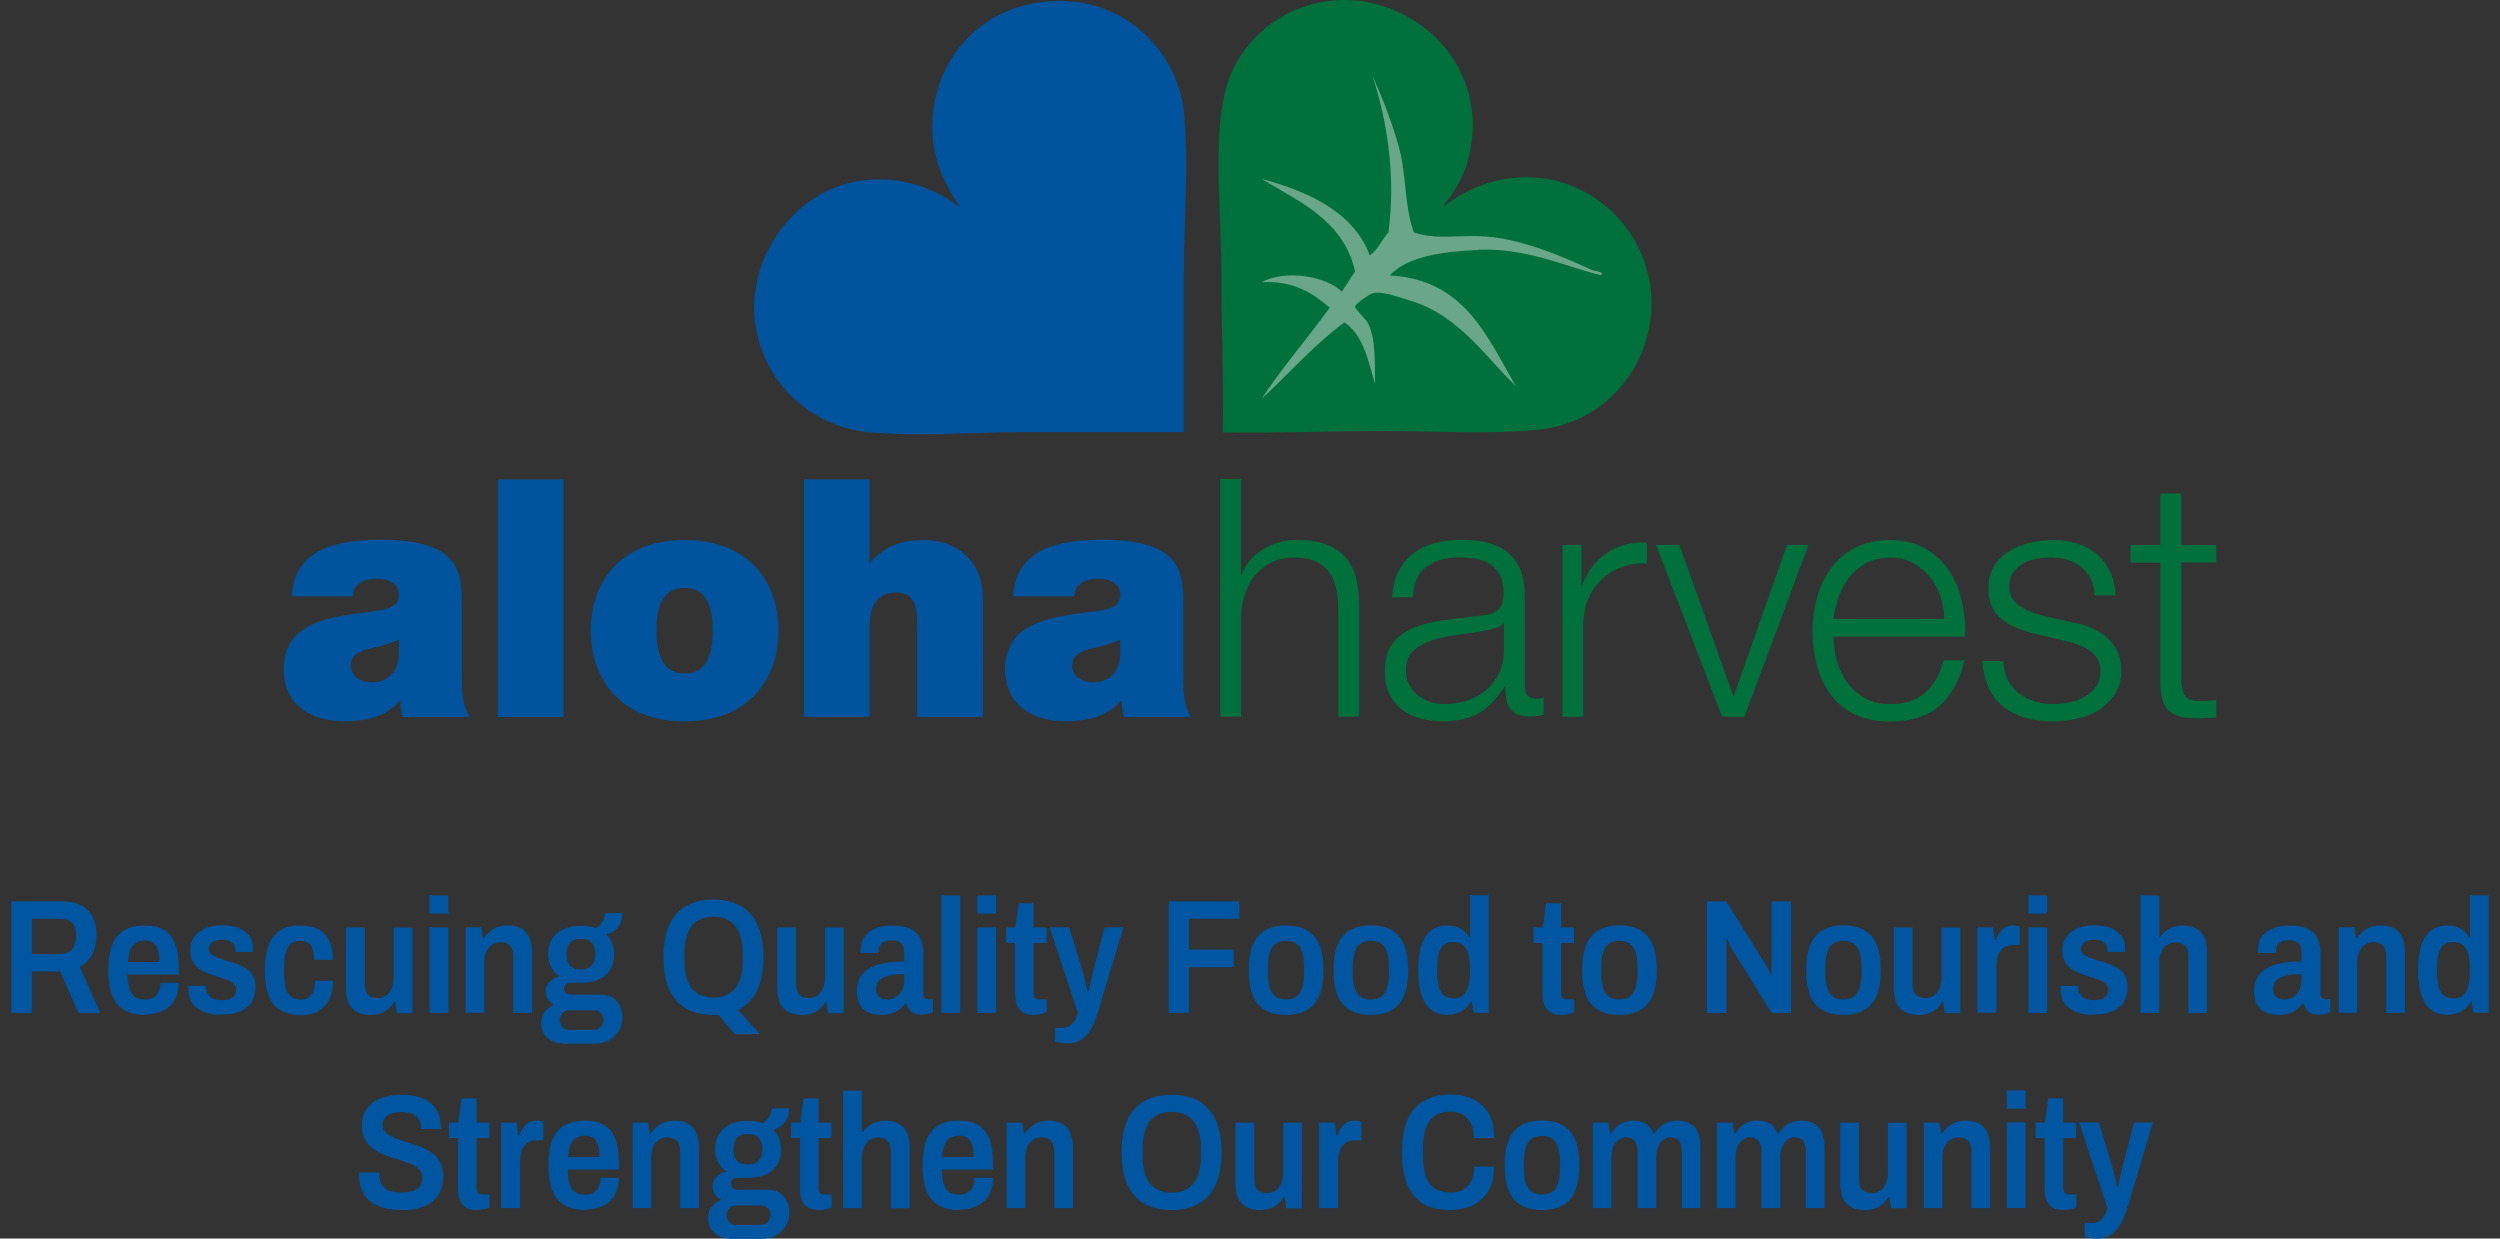 <svg width="109" height="54" viewBox="0 0 109 54" fill="none" xmlns="http://www.w3.org/2000/svg">
<rect x="0" y="0" width="109" height="54" fill="#333333" stroke="none"/>
<g id="Aloha-Harvest_Logo_2022_with-mission_200x100 1" clip-path="url(#clip0_2192_24363)">
<g id="Group">
<g id="Group_2">
<path id="Vector" d="M20.135 29.579C20.135 30.145 20.163 30.782 20.483 31.262H17.563C17.492 31.06 17.449 30.755 17.46 30.548H17.433C16.825 31.245 15.946 31.447 15.018 31.447C13.574 31.447 12.369 30.75 12.369 29.17C12.369 26.79 15.142 26.877 16.608 26.599C16.998 26.529 17.389 26.409 17.389 25.93C17.389 25.423 16.912 25.232 16.45 25.232C15.566 25.232 15.398 25.684 15.381 26H12.722C12.809 23.882 14.806 23.533 16.581 23.533C20.168 23.533 20.135 25.026 20.135 26.48V29.568V29.579ZM17.389 27.879C17.042 28.054 16.651 28.157 16.26 28.244C15.625 28.391 15.294 28.549 15.294 29.056C15.294 29.404 15.669 29.753 16.19 29.753C16.841 29.753 17.346 29.361 17.389 28.576V27.879Z" fill="#00549E"/>
<path id="Vector_2" d="M21.709 20.903H24.569V31.262H21.709V20.903Z" fill="#00549E"/>
<path id="Vector_3" d="M29.85 31.452C27.033 31.452 25.758 29.578 25.758 27.492C25.758 25.407 27.028 23.544 29.85 23.544C32.672 23.544 33.942 25.401 33.942 27.492C33.942 29.584 32.672 31.452 29.85 31.452ZM29.85 25.635C28.764 25.635 28.623 26.692 28.623 27.492C28.623 28.293 28.77 29.366 29.85 29.366C30.93 29.366 31.076 28.293 31.076 27.492C31.076 26.692 30.93 25.635 29.85 25.635Z" fill="#00549E"/>
<path id="Vector_4" d="M35.049 20.903H37.909V24.547H37.936C38.43 23.964 39.065 23.544 40.281 23.544C41.627 23.544 42.853 24.372 42.853 26.099V31.262H39.993V27.313C39.993 26.442 39.89 25.832 39.054 25.832C38.56 25.832 37.914 26.077 37.914 27.28V31.256H35.054V20.898L35.049 20.903Z" fill="#00549E"/>
<path id="Vector_5" d="M51.586 29.579C51.586 30.145 51.613 30.782 51.933 31.262H49.014C48.943 31.06 48.9 30.755 48.91 30.548H48.883C48.275 31.245 47.396 31.447 46.468 31.447C45.025 31.447 43.825 30.75 43.825 29.17C43.825 26.79 46.599 26.877 48.064 26.599C48.455 26.529 48.845 26.409 48.845 25.93C48.845 25.423 48.368 25.232 47.906 25.232C47.022 25.232 46.853 25.684 46.837 26H44.178C44.265 23.882 46.262 23.533 48.037 23.533C51.624 23.533 51.591 25.026 51.591 26.48V29.568L51.586 29.579ZM48.84 27.879C48.492 28.054 48.102 28.157 47.711 28.244C47.076 28.391 46.745 28.549 46.745 29.056C46.745 29.404 47.12 29.753 47.641 29.753C48.292 29.753 48.797 29.361 48.84 28.576V27.879Z" fill="#00549E"/>
</g>
<g id="Group_3">
<path id="Vector_6" d="M54.109 20.882V25.048H54.137C54.31 24.591 54.62 24.226 55.065 23.953C55.51 23.676 55.993 23.54 56.525 23.54C57.056 23.54 57.48 23.605 57.833 23.741C58.185 23.877 58.467 24.068 58.679 24.313C58.891 24.558 59.043 24.863 59.13 25.223C59.216 25.582 59.26 25.985 59.26 26.426V31.246H58.348V26.573C58.348 26.252 58.321 25.958 58.261 25.68C58.202 25.402 58.104 25.163 57.957 24.961C57.811 24.76 57.615 24.596 57.371 24.482C57.127 24.367 56.818 24.308 56.454 24.308C56.09 24.308 55.759 24.373 55.477 24.504C55.195 24.634 54.951 24.814 54.755 25.043C54.56 25.271 54.403 25.544 54.294 25.854C54.185 26.17 54.12 26.508 54.115 26.878V31.246H53.203V20.882H54.115H54.109Z" fill="#00703C"/>
<path id="Vector_7" d="M60.98 24.918C61.132 24.596 61.344 24.335 61.61 24.133C61.876 23.932 62.185 23.779 62.543 23.681C62.901 23.583 63.298 23.534 63.732 23.534C64.058 23.534 64.389 23.567 64.714 23.627C65.04 23.692 65.338 23.806 65.599 23.981C65.859 24.155 66.071 24.4 66.234 24.716C66.397 25.032 66.478 25.44 66.478 25.941V29.917C66.478 30.288 66.657 30.467 67.015 30.467C67.124 30.467 67.216 30.445 67.303 30.407V31.175C67.194 31.197 67.102 31.208 67.021 31.219C66.939 31.23 66.836 31.235 66.711 31.235C66.478 31.235 66.293 31.203 66.152 31.143C66.011 31.077 65.903 30.99 65.827 30.876C65.751 30.761 65.697 30.62 65.675 30.462C65.653 30.304 65.637 30.124 65.637 29.934H65.61C65.447 30.173 65.279 30.391 65.11 30.582C64.942 30.772 64.752 30.93 64.546 31.055C64.34 31.181 64.101 31.279 63.835 31.344C63.569 31.41 63.254 31.448 62.885 31.448C62.538 31.448 62.212 31.404 61.908 31.322C61.605 31.241 61.339 31.11 61.111 30.93C60.883 30.75 60.704 30.522 60.573 30.25C60.443 29.977 60.378 29.645 60.378 29.269C60.378 28.746 60.492 28.338 60.725 28.044C60.959 27.75 61.263 27.521 61.642 27.368C62.022 27.216 62.451 27.107 62.929 27.042C63.406 26.976 63.889 26.916 64.383 26.862C64.579 26.84 64.747 26.818 64.888 26.791C65.034 26.764 65.154 26.709 65.251 26.639C65.349 26.568 65.425 26.464 65.474 26.339C65.528 26.214 65.555 26.05 65.555 25.843C65.555 25.533 65.507 25.277 65.403 25.081C65.3 24.885 65.165 24.727 64.986 24.607C64.806 24.493 64.6 24.411 64.361 24.367C64.123 24.324 63.873 24.302 63.602 24.302C63.021 24.302 62.549 24.438 62.185 24.716C61.816 24.994 61.626 25.435 61.605 26.045H60.693C60.72 25.609 60.812 25.233 60.969 24.912L60.98 24.918ZM65.539 27.156C65.479 27.265 65.371 27.341 65.208 27.39C65.045 27.439 64.899 27.472 64.774 27.494C64.389 27.559 63.992 27.624 63.58 27.673C63.167 27.728 62.798 27.804 62.456 27.913C62.12 28.022 61.843 28.174 61.626 28.37C61.409 28.567 61.3 28.85 61.3 29.22C61.3 29.454 61.344 29.656 61.436 29.835C61.529 30.015 61.653 30.168 61.805 30.299C61.957 30.429 62.136 30.527 62.343 30.598C62.543 30.663 62.755 30.701 62.967 30.701C63.314 30.701 63.645 30.647 63.965 30.544C64.285 30.435 64.562 30.282 64.796 30.081C65.034 29.879 65.219 29.629 65.36 29.34C65.501 29.051 65.572 28.719 65.572 28.354V27.161H65.545L65.539 27.156Z" fill="#00703C"/>
<path id="Vector_8" d="M68.953 23.758V25.517H68.98C69.213 24.907 69.572 24.439 70.06 24.107C70.549 23.78 71.129 23.627 71.802 23.654V24.569C71.39 24.548 71.01 24.608 70.673 24.738C70.337 24.869 70.044 25.054 69.8 25.299C69.555 25.539 69.365 25.828 69.23 26.165C69.094 26.497 69.029 26.862 69.029 27.26V31.252H68.117V23.758H68.958H68.953Z" fill="#00703C"/>
<path id="Vector_9" d="M73.223 23.758L75.568 30.337H75.595L77.912 23.758H78.851L76.056 31.252H75.085L72.203 23.758H73.218H73.223Z" fill="#00703C"/>
<path id="Vector_10" d="M80.078 28.773C80.171 29.127 80.317 29.443 80.518 29.727C80.719 30.01 80.974 30.238 81.283 30.424C81.592 30.609 81.962 30.701 82.396 30.701C83.063 30.701 83.584 30.527 83.959 30.178C84.333 29.83 84.594 29.367 84.74 28.784H85.652C85.457 29.634 85.104 30.293 84.588 30.761C84.073 31.224 83.34 31.458 82.396 31.458C81.809 31.458 81.299 31.355 80.871 31.148C80.442 30.941 80.089 30.652 79.823 30.293C79.552 29.928 79.351 29.509 79.221 29.029C79.091 28.55 79.025 28.044 79.025 27.51C79.025 27.014 79.091 26.535 79.221 26.056C79.351 25.582 79.552 25.157 79.823 24.787C80.094 24.416 80.442 24.111 80.871 23.888C81.299 23.659 81.809 23.545 82.396 23.545C82.982 23.545 83.503 23.665 83.931 23.91C84.355 24.149 84.702 24.471 84.968 24.863C85.234 25.255 85.424 25.707 85.538 26.214C85.652 26.72 85.701 27.238 85.684 27.76H79.943C79.943 28.087 79.986 28.43 80.078 28.784V28.773ZM84.594 25.979C84.485 25.658 84.328 25.375 84.121 25.13C83.921 24.885 83.671 24.683 83.383 24.536C83.096 24.384 82.765 24.313 82.401 24.313C82.037 24.313 81.69 24.389 81.403 24.536C81.115 24.689 80.865 24.885 80.664 25.13C80.464 25.375 80.301 25.663 80.181 25.985C80.062 26.312 79.981 26.638 79.943 26.982H84.773C84.762 26.633 84.702 26.301 84.594 25.979Z" fill="#00703C"/>
<path id="Vector_11" d="M91.138 25.217C91.03 25.01 90.889 24.836 90.71 24.7C90.531 24.563 90.324 24.465 90.097 24.4C89.863 24.335 89.619 24.307 89.358 24.307C89.158 24.307 88.951 24.329 88.745 24.373C88.539 24.416 88.349 24.487 88.175 24.591C88.002 24.694 87.861 24.825 87.757 24.988C87.649 25.152 87.6 25.358 87.6 25.598C87.6 25.8 87.649 25.974 87.752 26.116C87.855 26.257 87.98 26.377 88.137 26.47C88.289 26.568 88.463 26.644 88.642 26.709C88.826 26.775 88.995 26.824 89.147 26.862L90.362 27.14C90.623 27.178 90.883 27.248 91.138 27.352C91.394 27.455 91.621 27.586 91.817 27.75C92.012 27.913 92.175 28.12 92.3 28.359C92.425 28.599 92.49 28.888 92.49 29.215C92.49 29.623 92.398 29.966 92.213 30.255C92.028 30.538 91.795 30.772 91.513 30.952C91.231 31.132 90.905 31.257 90.552 31.339C90.194 31.415 89.841 31.453 89.494 31.453C88.615 31.453 87.904 31.246 87.361 30.827C86.819 30.413 86.504 29.743 86.428 28.822H87.34C87.377 29.443 87.6 29.912 88.013 30.222C88.425 30.538 88.93 30.696 89.537 30.696C89.76 30.696 89.988 30.674 90.227 30.625C90.466 30.576 90.683 30.494 90.883 30.38C91.084 30.266 91.252 30.119 91.383 29.939C91.513 29.759 91.578 29.541 91.578 29.28C91.578 29.057 91.535 28.871 91.442 28.719C91.35 28.566 91.225 28.441 91.073 28.343C90.921 28.24 90.742 28.158 90.547 28.087C90.352 28.022 90.151 27.962 89.945 27.913L88.772 27.651C88.474 27.575 88.197 27.483 87.947 27.385C87.698 27.281 87.475 27.156 87.291 27.009C87.101 26.856 86.954 26.677 86.851 26.459C86.743 26.241 86.694 25.974 86.694 25.653C86.694 25.277 86.781 24.95 86.949 24.678C87.117 24.405 87.34 24.188 87.605 24.024C87.877 23.861 88.175 23.741 88.512 23.659C88.843 23.583 89.174 23.545 89.505 23.545C89.879 23.545 90.232 23.594 90.552 23.692C90.878 23.79 91.16 23.937 91.404 24.144C91.649 24.346 91.844 24.602 91.99 24.901C92.137 25.201 92.219 25.555 92.235 25.963H91.323C91.312 25.68 91.258 25.44 91.149 25.228L91.138 25.217Z" fill="#00703C"/>
<path id="Vector_12" d="M96.626 23.758V24.526H95.106V29.58C95.106 29.879 95.15 30.113 95.231 30.282C95.313 30.451 95.519 30.544 95.844 30.565C96.105 30.565 96.365 30.549 96.626 30.522V31.29C96.49 31.29 96.355 31.29 96.219 31.306C96.083 31.317 95.948 31.322 95.812 31.322C95.204 31.322 94.781 31.203 94.537 30.968C94.298 30.729 94.178 30.293 94.189 29.656V24.531H92.887V23.763H94.189V21.514H95.101V23.763H96.621L96.626 23.758Z" fill="#00703C"/>
</g>
<g id="Group_4">
<path id="Vector_13" d="M51.618 18.839H44.688C42.327 18.839 39.933 19.046 37.811 18.839C36.026 18.665 34.506 17.554 33.736 16.323C31.467 12.718 34.045 8.208 37.757 7.849C39.353 7.691 40.818 8.214 41.893 9.074C41.35 8.295 40.525 6.983 40.666 5.098C40.889 2.13 43.315 -0.234 46.782 0.071C49.284 0.289 51.368 2.353 51.618 4.924C51.835 7.152 51.618 9.548 51.618 11.879V18.834V18.839Z" fill="#00549E"/>
<path id="Vector_14" d="M60.589 11.999C63.834 12.173 64.806 14.629 66.065 16.791C64.98 15.827 63.682 13.758 61.522 13.11C61.034 12.963 60.334 12.69 59.889 12.761C59.704 12.788 59.08 13.257 59.075 13.344C59.064 13.469 59.563 13.905 59.656 14.106C59.976 14.787 59.927 15.762 59.949 16.737C59.645 15.697 59.428 14.575 58.608 14.046C57.273 15.027 56.198 16.269 54.999 17.38C55.819 16.122 57.013 14.727 57.968 13.404C57.235 12.777 56.426 12.227 54.999 12.293C56.041 11.726 57.827 12.031 58.494 12.701C58.695 12.413 58.879 12.113 59.075 11.824C58.581 9.613 56.681 8.807 54.999 7.789C56.931 8.306 59.004 9.188 59.715 11.122C60.084 10.888 60.236 10.436 60.529 10.131C60.866 7.625 60.453 5.18 59.829 3.29C60.258 4.238 60.676 5.289 60.996 6.449C61.316 7.609 61.218 8.965 61.636 10.131C62.581 10.468 63.71 10.234 64.725 10.305C66.347 10.419 68.116 11.176 69.386 11.764C69.5 11.819 70.01 11.857 69.793 11.999C68.35 11.661 66.575 10.795 64.431 10.888C62.852 10.958 61.338 11.171 60.589 11.999Z" fill="white"/>
<path id="Vector_15" d="M53.311 18.839C53.355 16.573 53.252 14.237 53.252 11.939C53.252 8.627 52.687 4.755 53.952 2.647C54.825 1.182 56.345 0.158 58.206 0.017C61.647 -0.25 65.169 2.892 63.976 7.092C63.802 7.691 63.427 8.366 62.982 8.905C62.971 8.954 62.923 8.965 62.923 9.025C63.829 8.279 65.3 7.62 66.939 7.74C69.761 7.941 71.975 10.327 72.008 13.175C72.035 15.963 69.972 18.447 67.112 18.73C64.871 18.954 62.537 18.79 60.182 18.79C57.968 18.79 55.748 18.894 53.306 18.85" fill="#00703C"/>
<path id="Vector_16" d="M64.437 10.888C66.576 10.795 68.356 11.661 69.799 11.999C70.016 11.857 69.506 11.819 69.392 11.765C68.122 11.177 66.353 10.42 64.73 10.305C63.715 10.235 62.587 10.469 61.642 10.131C61.224 8.965 61.322 7.609 61.002 6.449C60.682 5.295 60.264 4.244 59.835 3.296C60.459 5.186 60.872 7.631 60.535 10.136C60.242 10.447 60.085 10.893 59.721 11.133C59.005 9.2 56.937 8.317 55.005 7.8C56.687 8.818 58.587 9.624 59.081 11.836C58.88 12.124 58.701 12.429 58.5 12.713C57.832 12.043 56.047 11.738 55.005 12.304C56.432 12.233 57.241 12.789 57.974 13.415C57.018 14.739 55.824 16.127 55.005 17.391C56.21 16.28 57.284 15.038 58.614 14.058C59.428 14.586 59.651 15.708 59.954 16.748C59.938 15.773 59.982 14.799 59.661 14.118C59.569 13.916 59.064 13.48 59.081 13.355C59.092 13.268 59.71 12.8 59.895 12.772C60.334 12.702 61.034 12.974 61.528 13.121C63.688 13.775 64.985 15.839 66.071 16.803C64.812 14.635 63.84 12.184 60.595 12.01C61.344 11.188 62.858 10.97 64.437 10.899" fill="#69A788"/>
</g>
</g>
<g id="Group_5">
<path id="Vector_17" d="M0.5 44.163V39.3H2.698C3.051 39.3 3.338 39.36 3.561 39.485C3.783 39.61 3.946 39.779 4.049 40.002C4.152 40.226 4.207 40.482 4.207 40.77C4.207 41.086 4.147 41.369 4.022 41.609C3.897 41.854 3.718 42.034 3.469 42.154L4.38 44.169H3.425L2.622 42.355H1.39V44.169H0.5V44.163ZM1.39 41.598H2.606C2.839 41.598 3.018 41.527 3.138 41.386C3.257 41.244 3.317 41.048 3.317 40.797C3.317 40.634 3.29 40.492 3.241 40.384C3.192 40.275 3.11 40.193 3.007 40.139C2.904 40.084 2.769 40.057 2.606 40.057H1.39V41.598Z" fill="#0056A0"/>
<path id="Vector_18" d="M6.313 44.251C5.955 44.251 5.656 44.18 5.423 44.044C5.189 43.908 5.01 43.696 4.896 43.407C4.782 43.118 4.723 42.748 4.723 42.301C4.723 41.855 4.782 41.468 4.896 41.185C5.01 40.902 5.189 40.689 5.428 40.553C5.667 40.417 5.965 40.352 6.329 40.352C6.655 40.352 6.926 40.411 7.143 40.537C7.36 40.662 7.528 40.864 7.632 41.136C7.74 41.408 7.794 41.773 7.794 42.22V42.486H5.564C5.564 42.732 5.596 42.939 5.645 43.102C5.694 43.265 5.776 43.391 5.884 43.467C5.993 43.543 6.139 43.581 6.324 43.581C6.416 43.581 6.508 43.565 6.59 43.538C6.671 43.51 6.742 43.467 6.801 43.407C6.861 43.347 6.904 43.271 6.937 43.178C6.969 43.086 6.991 42.977 6.991 42.846H7.794C7.794 43.08 7.751 43.287 7.68 43.461C7.61 43.636 7.507 43.783 7.377 43.892C7.246 44.006 7.089 44.088 6.904 44.148C6.72 44.208 6.524 44.235 6.307 44.235L6.313 44.251ZM5.569 41.942H6.948C6.948 41.773 6.937 41.631 6.91 41.512C6.883 41.392 6.845 41.299 6.79 41.223C6.736 41.147 6.671 41.092 6.595 41.06C6.519 41.027 6.427 41.011 6.324 41.011C6.161 41.011 6.025 41.043 5.917 41.114C5.808 41.185 5.732 41.283 5.678 41.425C5.624 41.561 5.591 41.735 5.575 41.942H5.569Z" fill="#0056A0"/>
<path id="Vector_19" d="M9.656 44.25C9.406 44.25 9.189 44.223 9.01 44.163C8.831 44.109 8.679 44.027 8.559 43.923C8.44 43.82 8.353 43.7 8.299 43.564C8.244 43.428 8.212 43.275 8.212 43.117C8.212 43.096 8.212 43.068 8.212 43.047C8.212 43.025 8.212 43.003 8.212 42.981H8.993V43.074C8.993 43.194 9.031 43.292 9.091 43.373C9.151 43.455 9.232 43.515 9.33 43.553C9.433 43.591 9.542 43.608 9.661 43.608C9.78 43.608 9.883 43.591 9.981 43.564C10.073 43.531 10.149 43.482 10.209 43.417C10.263 43.352 10.296 43.27 10.296 43.166C10.296 43.041 10.258 42.949 10.177 42.878C10.095 42.807 9.992 42.753 9.856 42.709C9.726 42.665 9.585 42.616 9.433 42.573C9.303 42.529 9.167 42.48 9.031 42.426C8.896 42.371 8.771 42.306 8.662 42.224C8.554 42.143 8.462 42.039 8.396 41.914C8.326 41.789 8.293 41.625 8.293 41.429C8.293 41.249 8.331 41.091 8.402 40.955C8.472 40.819 8.57 40.71 8.7 40.618C8.825 40.525 8.977 40.46 9.145 40.411C9.314 40.362 9.504 40.34 9.704 40.34C9.905 40.34 10.084 40.362 10.247 40.405C10.41 40.449 10.551 40.514 10.665 40.601C10.784 40.688 10.871 40.792 10.936 40.912C11.002 41.032 11.034 41.168 11.034 41.315C11.034 41.353 11.034 41.391 11.034 41.424C11.034 41.456 11.034 41.489 11.034 41.505H10.258V41.413C10.258 41.32 10.236 41.239 10.187 41.173C10.139 41.108 10.073 41.059 9.992 41.026C9.905 40.993 9.802 40.972 9.683 40.972C9.59 40.972 9.504 40.983 9.433 40.999C9.362 41.015 9.303 41.042 9.254 41.081C9.205 41.119 9.173 41.157 9.145 41.206C9.124 41.255 9.107 41.304 9.107 41.364C9.107 41.456 9.14 41.533 9.205 41.593C9.27 41.652 9.357 41.701 9.466 41.739C9.574 41.778 9.694 41.821 9.818 41.865C9.965 41.908 10.111 41.957 10.269 42.006C10.421 42.061 10.567 42.126 10.697 42.203C10.828 42.279 10.936 42.388 11.018 42.518C11.099 42.649 11.137 42.823 11.137 43.041C11.137 43.259 11.099 43.439 11.029 43.591C10.958 43.744 10.855 43.869 10.719 43.962C10.589 44.054 10.432 44.125 10.252 44.169C10.073 44.212 9.878 44.234 9.666 44.234L9.656 44.25Z" fill="#0056A0"/>
<path id="Vector_20" d="M13.085 44.251C12.738 44.251 12.45 44.18 12.222 44.044C11.994 43.903 11.826 43.69 11.712 43.401C11.604 43.113 11.544 42.748 11.544 42.301C11.544 41.855 11.604 41.479 11.718 41.19C11.832 40.902 12.005 40.689 12.233 40.553C12.461 40.417 12.749 40.352 13.091 40.352C13.324 40.352 13.53 40.379 13.709 40.439C13.889 40.499 14.035 40.591 14.154 40.717C14.274 40.842 14.366 41 14.426 41.185C14.486 41.37 14.518 41.593 14.518 41.849H13.693C13.693 41.653 13.671 41.501 13.633 41.376C13.595 41.256 13.53 41.163 13.438 41.109C13.346 41.049 13.232 41.022 13.085 41.022C12.922 41.022 12.792 41.065 12.689 41.147C12.586 41.228 12.51 41.354 12.461 41.528C12.412 41.702 12.385 41.92 12.385 42.203V42.421C12.385 42.655 12.407 42.862 12.45 43.042C12.494 43.222 12.57 43.352 12.678 43.445C12.787 43.538 12.928 43.581 13.107 43.581C13.248 43.581 13.362 43.554 13.454 43.494C13.541 43.44 13.612 43.347 13.661 43.227C13.709 43.102 13.731 42.949 13.731 42.759H14.523C14.523 42.993 14.491 43.2 14.431 43.385C14.371 43.57 14.279 43.728 14.165 43.859C14.046 43.99 13.899 44.088 13.72 44.158C13.541 44.229 13.329 44.262 13.091 44.262L13.085 44.251Z" fill="#0056A0"/>
<path id="Vector_21" d="M16.136 44.251C15.816 44.251 15.561 44.158 15.371 43.979C15.181 43.799 15.083 43.494 15.083 43.069V40.438H15.902V42.9C15.902 43.009 15.913 43.102 15.941 43.178C15.962 43.254 16 43.32 16.049 43.369C16.098 43.418 16.152 43.456 16.223 43.477C16.293 43.499 16.369 43.516 16.462 43.516C16.597 43.516 16.717 43.477 16.825 43.407C16.934 43.336 17.015 43.227 17.075 43.091C17.134 42.955 17.167 42.791 17.167 42.611V40.444H17.981V44.175H17.303L17.238 43.684H17.194C17.118 43.804 17.031 43.908 16.928 43.995C16.825 44.082 16.711 44.147 16.581 44.191C16.451 44.234 16.304 44.256 16.141 44.256L16.136 44.251Z" fill="#0056A0"/>
<path id="Vector_22" d="M18.73 39.834V39.039H19.549V39.834H18.73ZM18.73 44.164V40.433H19.549V44.164H18.73Z" fill="#0056A0"/>
<path id="Vector_23" d="M20.304 44.164V40.433H20.988L21.058 40.912H21.102C21.178 40.792 21.264 40.694 21.367 40.607C21.471 40.52 21.585 40.455 21.715 40.411C21.845 40.367 21.992 40.346 22.144 40.346C22.361 40.346 22.545 40.384 22.703 40.465C22.86 40.542 22.979 40.667 23.066 40.841C23.153 41.016 23.197 41.244 23.197 41.533V44.164H22.377V41.702C22.377 41.587 22.366 41.495 22.339 41.419C22.317 41.342 22.279 41.277 22.23 41.228C22.182 41.173 22.122 41.141 22.051 41.114C21.981 41.092 21.899 41.075 21.813 41.075C21.682 41.075 21.563 41.114 21.454 41.184C21.346 41.255 21.264 41.364 21.205 41.495C21.145 41.631 21.113 41.794 21.113 41.98V44.158H20.293L20.304 44.164Z" fill="#0056A0"/>
<path id="Vector_24" d="M24.537 45.493C24.368 45.493 24.211 45.455 24.064 45.384C23.918 45.313 23.804 45.204 23.723 45.074C23.636 44.938 23.598 44.779 23.598 44.594C23.598 44.393 23.652 44.224 23.766 44.093C23.874 43.963 24.005 43.864 24.151 43.799C24.043 43.739 23.956 43.658 23.891 43.56C23.826 43.462 23.793 43.347 23.793 43.216C23.793 43.048 23.853 42.906 23.967 42.797C24.081 42.688 24.222 42.612 24.395 42.574C24.233 42.465 24.113 42.329 24.026 42.16C23.94 41.991 23.896 41.806 23.896 41.599C23.896 41.348 23.95 41.13 24.064 40.945C24.178 40.76 24.341 40.613 24.553 40.515C24.77 40.412 25.025 40.363 25.329 40.363C25.454 40.363 25.568 40.373 25.682 40.39C25.796 40.406 25.893 40.433 25.986 40.466C26.121 40.379 26.219 40.281 26.279 40.156C26.338 40.036 26.371 39.921 26.382 39.812H27.131C27.131 39.981 27.104 40.134 27.044 40.259C26.984 40.384 26.903 40.488 26.8 40.569C26.697 40.646 26.577 40.706 26.442 40.744C26.55 40.853 26.631 40.978 26.691 41.125C26.745 41.267 26.778 41.425 26.778 41.599C26.778 41.849 26.724 42.067 26.621 42.252C26.517 42.438 26.36 42.585 26.154 42.688C25.948 42.792 25.698 42.846 25.394 42.846H24.911C24.813 42.846 24.732 42.868 24.678 42.911C24.623 42.955 24.591 43.02 24.591 43.108C24.591 43.184 24.618 43.244 24.678 43.293C24.737 43.342 24.808 43.364 24.906 43.364H26.208C26.49 43.364 26.718 43.456 26.887 43.647C27.055 43.837 27.142 44.072 27.142 44.355C27.142 44.567 27.093 44.758 26.99 44.932C26.887 45.106 26.745 45.242 26.566 45.346C26.387 45.449 26.165 45.504 25.915 45.504H24.558L24.537 45.493ZM24.819 44.899H25.85C25.937 44.899 26.018 44.883 26.089 44.845C26.159 44.807 26.213 44.758 26.252 44.692C26.29 44.627 26.311 44.551 26.311 44.474C26.311 44.338 26.273 44.235 26.197 44.159C26.121 44.088 26.024 44.05 25.899 44.05H24.819C24.699 44.05 24.602 44.088 24.526 44.169C24.45 44.251 24.406 44.349 24.406 44.474C24.406 44.6 24.444 44.703 24.52 44.785C24.596 44.867 24.694 44.905 24.819 44.905V44.899ZM25.329 42.263C25.541 42.263 25.698 42.203 25.801 42.089C25.904 41.975 25.959 41.811 25.959 41.599C25.959 41.386 25.904 41.218 25.801 41.103C25.698 40.989 25.541 40.934 25.329 40.934C25.117 40.934 24.96 40.989 24.857 41.103C24.754 41.218 24.699 41.381 24.699 41.599C24.699 41.74 24.721 41.86 24.765 41.958C24.808 42.056 24.878 42.133 24.971 42.187C25.063 42.242 25.182 42.263 25.323 42.263H25.329Z" fill="#0056A0"/>
<path id="Vector_25" d="M32.038 45.089L31.316 44.245C31.283 44.245 31.25 44.251 31.213 44.251H31.109C30.654 44.251 30.263 44.163 29.932 43.984C29.606 43.804 29.357 43.526 29.183 43.156C29.009 42.78 28.928 42.312 28.928 41.74C28.928 41.168 29.015 40.689 29.183 40.318C29.357 39.948 29.606 39.67 29.932 39.49C30.257 39.311 30.654 39.224 31.109 39.224C31.565 39.224 31.956 39.311 32.282 39.49C32.607 39.67 32.857 39.948 33.025 40.318C33.199 40.689 33.286 41.163 33.286 41.74C33.286 42.317 33.194 42.829 33.004 43.205C32.814 43.581 32.542 43.858 32.184 44.033L33.139 45.089H32.038ZM31.109 43.493C31.316 43.493 31.5 43.461 31.658 43.39C31.815 43.319 31.951 43.221 32.059 43.085C32.168 42.949 32.249 42.785 32.303 42.584C32.358 42.383 32.385 42.148 32.385 41.887V41.587C32.385 41.321 32.358 41.086 32.303 40.885C32.249 40.683 32.168 40.514 32.059 40.378C31.951 40.242 31.82 40.144 31.658 40.073C31.495 40.002 31.316 39.97 31.109 39.97C30.903 39.97 30.713 40.002 30.556 40.073C30.398 40.144 30.268 40.242 30.16 40.378C30.051 40.514 29.975 40.683 29.921 40.885C29.867 41.086 29.84 41.321 29.84 41.587V41.887C29.84 42.154 29.867 42.383 29.921 42.584C29.975 42.785 30.057 42.954 30.16 43.085C30.268 43.221 30.398 43.319 30.556 43.39C30.713 43.461 30.898 43.493 31.109 43.493Z" fill="#0056A0"/>
<path id="Vector_26" d="M34.941 44.251C34.62 44.251 34.365 44.158 34.175 43.979C33.985 43.799 33.888 43.494 33.888 43.069V40.438H34.707V42.9C34.707 43.009 34.718 43.102 34.745 43.178C34.767 43.254 34.805 43.32 34.854 43.369C34.903 43.418 34.957 43.456 35.027 43.477C35.098 43.499 35.174 43.516 35.266 43.516C35.402 43.516 35.521 43.477 35.63 43.407C35.738 43.336 35.82 43.227 35.88 43.091C35.939 42.955 35.972 42.791 35.972 42.611V40.444H36.786V44.175H36.107L36.042 43.684H35.999C35.923 43.804 35.836 43.908 35.733 43.995C35.63 44.082 35.516 44.147 35.386 44.191C35.255 44.234 35.109 44.256 34.946 44.256L34.941 44.251Z" fill="#0056A0"/>
<path id="Vector_27" d="M38.414 44.251C38.3 44.251 38.18 44.235 38.056 44.208C37.931 44.175 37.817 44.126 37.708 44.05C37.6 43.973 37.513 43.87 37.453 43.728C37.394 43.587 37.355 43.423 37.355 43.216C37.355 42.982 37.399 42.786 37.491 42.623C37.583 42.459 37.719 42.329 37.898 42.22C38.077 42.111 38.294 42.04 38.549 41.991C38.804 41.942 39.098 41.92 39.423 41.92V41.544C39.423 41.441 39.407 41.348 39.38 41.267C39.353 41.185 39.293 41.12 39.217 41.071C39.141 41.022 39.027 41 38.886 41C38.728 41 38.609 41.022 38.528 41.071C38.441 41.12 38.387 41.174 38.354 41.245C38.322 41.316 38.311 41.386 38.311 41.463V41.55H37.529C37.529 41.55 37.524 41.512 37.524 41.484V41.408C37.524 41.174 37.583 40.983 37.703 40.825C37.822 40.667 37.985 40.548 38.191 40.471C38.398 40.395 38.636 40.352 38.908 40.352C39.206 40.352 39.45 40.395 39.651 40.477C39.852 40.564 40.004 40.689 40.102 40.864C40.205 41.038 40.254 41.261 40.254 41.533V43.325C40.254 43.412 40.275 43.472 40.319 43.51C40.362 43.548 40.416 43.565 40.476 43.565H40.682V44.131C40.628 44.153 40.557 44.18 40.471 44.202C40.384 44.224 40.275 44.24 40.161 44.24C40.047 44.24 39.939 44.218 39.852 44.18C39.76 44.142 39.689 44.082 39.635 44.006C39.581 43.93 39.543 43.843 39.521 43.745H39.477C39.407 43.837 39.325 43.924 39.228 44.006C39.13 44.082 39.016 44.142 38.886 44.186C38.756 44.229 38.598 44.251 38.425 44.251H38.414ZM38.674 43.576C38.794 43.576 38.897 43.554 38.989 43.51C39.081 43.467 39.157 43.412 39.222 43.336C39.288 43.265 39.336 43.173 39.369 43.069C39.401 42.96 39.423 42.846 39.423 42.721V42.47C39.174 42.47 38.956 42.492 38.772 42.535C38.587 42.579 38.441 42.65 38.343 42.742C38.245 42.835 38.191 42.96 38.191 43.113C38.191 43.205 38.208 43.287 38.245 43.358C38.283 43.429 38.332 43.478 38.408 43.516C38.479 43.554 38.571 43.57 38.68 43.57L38.674 43.576Z" fill="#0056A0"/>
<path id="Vector_28" d="M41.041 44.164V39.039H41.861V44.164H41.041Z" fill="#0056A0"/>
<path id="Vector_29" d="M42.609 39.834V39.039H43.429V39.834H42.609ZM42.609 44.164V40.433H43.429V44.164H42.609Z" fill="#0056A0"/>
<path id="Vector_30" d="M45.068 44.251C44.861 44.251 44.699 44.207 44.579 44.126C44.46 44.038 44.378 43.929 44.33 43.793C44.281 43.657 44.259 43.51 44.259 43.352V41.114H43.868V40.438H44.27L44.416 39.382H45.068V40.438H45.632V41.114H45.068V43.27C45.068 43.368 45.089 43.445 45.133 43.499C45.176 43.554 45.241 43.575 45.339 43.575H45.637V44.142C45.583 44.158 45.529 44.18 45.458 44.196C45.388 44.213 45.323 44.229 45.258 44.24C45.187 44.251 45.122 44.256 45.062 44.256L45.068 44.251Z" fill="#0056A0"/>
<path id="Vector_31" d="M46.571 45.492C46.425 45.492 46.3 45.481 46.197 45.454C46.094 45.432 46.029 45.416 46.002 45.405V44.811H46.333C46.436 44.811 46.533 44.784 46.62 44.735C46.707 44.686 46.783 44.61 46.848 44.512C46.913 44.414 46.962 44.294 46.995 44.163L45.763 40.433H46.62L47.19 42.306C47.212 42.382 47.239 42.475 47.266 42.584C47.293 42.693 47.32 42.802 47.347 42.916C47.375 43.031 47.402 43.134 47.418 43.227H47.461C47.478 43.156 47.494 43.074 47.51 42.987C47.526 42.9 47.548 42.807 47.57 42.72C47.592 42.627 47.613 42.54 47.635 42.453C47.657 42.366 47.678 42.29 47.689 42.224L48.161 40.433H48.981L47.901 44.033C47.841 44.234 47.771 44.425 47.695 44.605C47.619 44.784 47.526 44.937 47.429 45.067C47.326 45.198 47.206 45.302 47.071 45.378C46.929 45.454 46.767 45.492 46.571 45.492Z" fill="#0056A0"/>
<path id="Vector_32" d="M50.95 44.163V39.3H54.038V40.057H51.84V41.402H53.789V42.17H51.84V44.163H50.95Z" fill="#0056A0"/>
<path id="Vector_33" d="M56.068 44.251C55.71 44.251 55.411 44.18 55.167 44.044C54.923 43.908 54.744 43.695 54.624 43.407C54.505 43.118 54.445 42.748 54.445 42.301C54.445 41.854 54.505 41.478 54.624 41.19C54.744 40.901 54.928 40.694 55.167 40.553C55.411 40.416 55.71 40.346 56.068 40.346C56.426 40.346 56.741 40.416 56.98 40.553C57.219 40.689 57.398 40.901 57.523 41.19C57.642 41.478 57.702 41.843 57.702 42.301C57.702 42.758 57.642 43.118 57.523 43.407C57.403 43.695 57.224 43.908 56.98 44.044C56.741 44.18 56.437 44.251 56.068 44.251ZM56.068 43.575C56.263 43.575 56.415 43.532 56.529 43.45C56.643 43.368 56.725 43.238 56.779 43.069C56.833 42.895 56.86 42.677 56.86 42.404V42.192C56.86 41.925 56.833 41.702 56.779 41.528C56.725 41.353 56.643 41.228 56.529 41.146C56.415 41.065 56.263 41.021 56.068 41.021C55.873 41.021 55.737 41.065 55.618 41.146C55.498 41.228 55.417 41.359 55.362 41.528C55.308 41.702 55.281 41.92 55.281 42.192V42.404C55.281 42.671 55.308 42.895 55.362 43.069C55.417 43.243 55.504 43.368 55.618 43.45C55.731 43.532 55.883 43.575 56.068 43.575Z" fill="#0056A0"/>
<path id="Vector_34" d="M59.764 44.251C59.406 44.251 59.108 44.18 58.863 44.044C58.619 43.908 58.44 43.695 58.321 43.407C58.201 43.118 58.142 42.748 58.142 42.301C58.142 41.854 58.201 41.478 58.321 41.19C58.44 40.901 58.625 40.694 58.863 40.553C59.108 40.416 59.406 40.346 59.764 40.346C60.123 40.346 60.437 40.416 60.676 40.553C60.915 40.689 61.094 40.901 61.219 41.19C61.338 41.478 61.398 41.843 61.398 42.301C61.398 42.758 61.338 43.118 61.219 43.407C61.099 43.695 60.92 43.908 60.676 44.044C60.437 44.18 60.133 44.251 59.764 44.251ZM59.764 43.575C59.96 43.575 60.112 43.532 60.226 43.45C60.34 43.368 60.421 43.238 60.475 43.069C60.529 42.895 60.557 42.677 60.557 42.404V42.192C60.557 41.925 60.529 41.702 60.475 41.528C60.421 41.353 60.34 41.228 60.226 41.146C60.112 41.065 59.96 41.021 59.764 41.021C59.569 41.021 59.433 41.065 59.314 41.146C59.194 41.228 59.113 41.359 59.059 41.528C59.005 41.702 58.977 41.92 58.977 42.192V42.404C58.977 42.671 59.005 42.895 59.059 43.069C59.113 43.243 59.2 43.368 59.314 43.45C59.428 43.532 59.58 43.575 59.764 43.575Z" fill="#0056A0"/>
<path id="Vector_35" d="M63.118 44.251C62.852 44.251 62.619 44.18 62.424 44.044C62.228 43.908 62.082 43.695 61.984 43.407C61.886 43.118 61.832 42.748 61.832 42.285C61.832 41.822 61.881 41.462 61.984 41.179C62.087 40.896 62.228 40.689 62.418 40.553C62.608 40.417 62.831 40.351 63.08 40.351C63.232 40.351 63.368 40.367 63.493 40.406C63.618 40.444 63.726 40.504 63.818 40.58C63.911 40.656 63.992 40.754 64.052 40.858H64.095V39.033H64.909V44.158H64.236L64.171 43.673H64.128C64.035 43.848 63.9 43.989 63.726 44.087C63.552 44.191 63.352 44.24 63.118 44.24V44.251ZM63.384 43.532C63.547 43.532 63.683 43.488 63.786 43.401C63.889 43.314 63.965 43.189 64.014 43.02C64.063 42.856 64.09 42.65 64.09 42.404V42.214C64.09 42.029 64.073 41.865 64.046 41.724C64.019 41.582 63.976 41.462 63.916 41.364C63.856 41.272 63.786 41.195 63.694 41.146C63.601 41.097 63.498 41.07 63.373 41.07C63.205 41.07 63.069 41.108 62.961 41.19C62.858 41.272 62.782 41.397 62.733 41.56C62.684 41.729 62.662 41.947 62.662 42.208V42.399C62.662 42.66 62.684 42.873 62.733 43.036C62.782 43.2 62.858 43.325 62.961 43.407C63.064 43.488 63.205 43.526 63.379 43.526L63.384 43.532Z" fill="#0056A0"/>
<path id="Vector_36" d="M68.063 44.251C67.856 44.251 67.694 44.207 67.574 44.126C67.455 44.038 67.373 43.929 67.325 43.793C67.276 43.657 67.254 43.51 67.254 43.352V41.114H66.863V40.438H67.265L67.411 39.382H68.063V40.438H68.627V41.114H68.063V43.27C68.063 43.368 68.084 43.445 68.128 43.499C68.171 43.554 68.236 43.575 68.334 43.575H68.632V44.142C68.578 44.158 68.524 44.18 68.453 44.196C68.383 44.213 68.318 44.229 68.253 44.24C68.182 44.251 68.117 44.256 68.057 44.256L68.063 44.251Z" fill="#0056A0"/>
<path id="Vector_37" d="M70.602 44.251C70.244 44.251 69.945 44.18 69.701 44.044C69.457 43.908 69.278 43.695 69.159 43.407C69.039 43.118 68.98 42.748 68.98 42.301C68.98 41.854 69.039 41.478 69.159 41.19C69.278 40.901 69.463 40.694 69.701 40.553C69.945 40.416 70.244 40.346 70.602 40.346C70.96 40.346 71.275 40.416 71.514 40.553C71.753 40.689 71.932 40.901 72.057 41.19C72.176 41.478 72.236 41.843 72.236 42.301C72.236 42.758 72.176 43.118 72.057 43.407C71.937 43.695 71.758 43.908 71.514 44.044C71.275 44.18 70.971 44.251 70.602 44.251ZM70.602 43.575C70.798 43.575 70.95 43.532 71.064 43.45C71.177 43.368 71.259 43.238 71.313 43.069C71.367 42.895 71.395 42.677 71.395 42.404V42.192C71.395 41.925 71.367 41.702 71.313 41.528C71.259 41.353 71.177 41.228 71.064 41.146C70.95 41.065 70.798 41.021 70.602 41.021C70.407 41.021 70.271 41.065 70.152 41.146C70.032 41.228 69.951 41.359 69.897 41.528C69.842 41.702 69.815 41.92 69.815 42.192V42.404C69.815 42.671 69.842 42.895 69.897 43.069C69.951 43.243 70.038 43.368 70.152 43.45C70.266 43.532 70.418 43.575 70.602 43.575Z" fill="#0056A0"/>
<path id="Vector_38" d="M74.418 44.163V39.3H75.265L76.99 42.066C77.012 42.099 77.039 42.143 77.066 42.192C77.094 42.241 77.121 42.29 77.148 42.344C77.175 42.399 77.191 42.442 77.202 42.48H77.24V39.305H78.087V44.169H77.246L75.509 41.375C75.482 41.32 75.444 41.25 75.4 41.162C75.357 41.075 75.324 41.005 75.303 40.95H75.27V44.169H74.423L74.418 44.163Z" fill="#0056A0"/>
<path id="Vector_39" d="M80.371 44.251C80.013 44.251 79.714 44.18 79.47 44.044C79.226 43.908 79.046 43.695 78.927 43.407C78.808 43.118 78.748 42.748 78.748 42.301C78.748 41.854 78.808 41.478 78.927 41.19C79.046 40.901 79.231 40.694 79.47 40.553C79.714 40.416 80.013 40.346 80.371 40.346C80.729 40.346 81.044 40.416 81.282 40.553C81.521 40.689 81.7 40.901 81.825 41.19C81.945 41.478 82.004 41.843 82.004 42.301C82.004 42.758 81.945 43.118 81.825 43.407C81.706 43.695 81.527 43.908 81.282 44.044C81.044 44.18 80.74 44.251 80.371 44.251ZM80.371 43.575C80.566 43.575 80.718 43.532 80.832 43.45C80.946 43.368 81.027 43.238 81.082 43.069C81.136 42.895 81.163 42.677 81.163 42.404V42.192C81.163 41.925 81.136 41.702 81.082 41.528C81.027 41.353 80.946 41.228 80.832 41.146C80.718 41.065 80.566 41.021 80.371 41.021C80.175 41.021 80.04 41.065 79.92 41.146C79.801 41.228 79.719 41.359 79.665 41.528C79.611 41.702 79.584 41.92 79.584 42.192V42.404C79.584 42.671 79.611 42.895 79.665 43.069C79.719 43.243 79.806 43.368 79.92 43.45C80.034 43.532 80.186 43.575 80.371 43.575Z" fill="#0056A0"/>
<path id="Vector_40" d="M83.622 44.251C83.302 44.251 83.047 44.158 82.857 43.979C82.667 43.799 82.569 43.494 82.569 43.069V40.438H83.389V42.9C83.389 43.009 83.4 43.102 83.427 43.178C83.448 43.254 83.487 43.32 83.535 43.369C83.584 43.418 83.638 43.456 83.709 43.477C83.78 43.499 83.856 43.516 83.948 43.516C84.084 43.516 84.203 43.477 84.311 43.407C84.42 43.336 84.501 43.227 84.561 43.091C84.621 42.955 84.653 42.791 84.653 42.611V40.444H85.467V44.175H84.789L84.724 43.684H84.68C84.605 43.804 84.518 43.908 84.415 43.995C84.311 44.082 84.198 44.147 84.067 44.191C83.937 44.234 83.79 44.256 83.628 44.256L83.622 44.251Z" fill="#0056A0"/>
<path id="Vector_41" d="M86.216 44.164V40.433H86.9L86.965 40.994H87.008C87.057 40.868 87.111 40.76 87.176 40.662C87.242 40.564 87.317 40.487 87.415 40.433C87.513 40.378 87.627 40.346 87.757 40.346C87.817 40.346 87.876 40.346 87.931 40.362C87.985 40.373 88.028 40.384 88.061 40.4V41.206H87.8C87.676 41.206 87.567 41.223 87.475 41.261C87.383 41.299 87.301 41.359 87.236 41.44C87.171 41.522 87.122 41.626 87.09 41.751C87.057 41.876 87.041 42.023 87.041 42.192V44.158H86.221L86.216 44.164Z" fill="#0056A0"/>
<path id="Vector_42" d="M88.441 39.834V39.039H89.261V39.834H88.441ZM88.441 44.164V40.433H89.261V44.164H88.441Z" fill="#0056A0"/>
<path id="Vector_43" d="M91.28 44.25C91.03 44.25 90.813 44.223 90.634 44.163C90.455 44.109 90.303 44.027 90.183 43.923C90.064 43.82 89.977 43.7 89.923 43.564C89.868 43.428 89.836 43.275 89.836 43.117C89.836 43.096 89.836 43.068 89.836 43.047C89.836 43.025 89.836 43.003 89.836 42.981H90.617V43.074C90.617 43.194 90.655 43.292 90.715 43.373C90.775 43.455 90.856 43.515 90.954 43.553C91.057 43.591 91.166 43.608 91.285 43.608C91.404 43.608 91.507 43.591 91.605 43.564C91.697 43.531 91.773 43.482 91.833 43.417C91.887 43.352 91.92 43.27 91.92 43.166C91.92 43.041 91.882 42.949 91.801 42.878C91.719 42.807 91.616 42.753 91.48 42.709C91.35 42.665 91.209 42.616 91.057 42.573C90.927 42.529 90.791 42.48 90.655 42.426C90.52 42.371 90.395 42.306 90.286 42.224C90.178 42.143 90.086 42.039 90.02 41.914C89.95 41.789 89.917 41.625 89.917 41.429C89.917 41.249 89.955 41.091 90.026 40.955C90.096 40.819 90.194 40.71 90.324 40.618C90.449 40.525 90.601 40.46 90.769 40.411C90.938 40.362 91.128 40.34 91.328 40.34C91.529 40.34 91.708 40.362 91.871 40.405C92.034 40.449 92.175 40.514 92.289 40.601C92.408 40.688 92.495 40.792 92.56 40.912C92.626 41.032 92.658 41.168 92.658 41.315C92.658 41.353 92.658 41.391 92.658 41.424C92.658 41.456 92.658 41.489 92.658 41.505H91.882V41.413C91.882 41.32 91.86 41.239 91.811 41.173C91.763 41.108 91.697 41.059 91.616 41.026C91.529 40.993 91.426 40.972 91.307 40.972C91.214 40.972 91.128 40.983 91.057 40.999C90.987 41.015 90.927 41.042 90.878 41.081C90.829 41.119 90.796 41.157 90.769 41.206C90.748 41.255 90.731 41.304 90.731 41.364C90.731 41.456 90.764 41.533 90.829 41.593C90.894 41.652 90.981 41.701 91.09 41.739C91.198 41.778 91.317 41.821 91.442 41.865C91.589 41.908 91.735 41.957 91.893 42.006C92.045 42.061 92.191 42.126 92.322 42.203C92.452 42.279 92.56 42.388 92.642 42.518C92.723 42.649 92.761 42.823 92.761 43.041C92.761 43.259 92.723 43.439 92.653 43.591C92.582 43.744 92.479 43.869 92.343 43.962C92.213 44.054 92.056 44.125 91.876 44.169C91.697 44.212 91.502 44.234 91.29 44.234L91.28 44.25Z" fill="#0056A0"/>
<path id="Vector_44" d="M93.326 44.164V39.039H94.146V40.847H94.189C94.26 40.744 94.341 40.657 94.439 40.58C94.536 40.51 94.645 40.45 94.77 40.411C94.895 40.373 95.03 40.352 95.182 40.352C95.394 40.352 95.578 40.39 95.736 40.471C95.893 40.548 96.013 40.673 96.099 40.847C96.186 41.022 96.23 41.25 96.23 41.539V44.169H95.41V41.708C95.41 41.593 95.399 41.501 95.372 41.425C95.35 41.348 95.312 41.283 95.264 41.234C95.215 41.179 95.155 41.147 95.085 41.12C95.014 41.098 94.933 41.081 94.846 41.081C94.716 41.081 94.596 41.12 94.488 41.19C94.379 41.261 94.298 41.37 94.238 41.501C94.178 41.637 94.146 41.8 94.146 41.986V44.164H93.326Z" fill="#0056A0"/>
<path id="Vector_45" d="M99.334 44.251C99.22 44.251 99.1 44.235 98.975 44.208C98.851 44.175 98.737 44.126 98.628 44.05C98.52 43.973 98.433 43.87 98.373 43.728C98.313 43.587 98.275 43.423 98.275 43.216C98.275 42.982 98.319 42.786 98.411 42.623C98.503 42.459 98.639 42.329 98.818 42.22C98.997 42.111 99.214 42.04 99.469 41.991C99.724 41.942 100.017 41.92 100.343 41.92V41.544C100.343 41.441 100.327 41.348 100.3 41.267C100.273 41.185 100.213 41.12 100.137 41.071C100.061 41.022 99.947 41 99.806 41C99.648 41 99.529 41.022 99.448 41.071C99.361 41.12 99.306 41.174 99.274 41.245C99.241 41.316 99.231 41.386 99.231 41.463V41.55H98.449C98.449 41.55 98.444 41.512 98.444 41.484V41.408C98.444 41.174 98.503 40.983 98.623 40.825C98.742 40.667 98.905 40.548 99.111 40.471C99.317 40.395 99.556 40.352 99.828 40.352C100.126 40.352 100.37 40.395 100.571 40.477C100.772 40.564 100.924 40.689 101.022 40.864C101.125 41.038 101.173 41.261 101.173 41.533V43.325C101.173 43.412 101.195 43.472 101.239 43.51C101.282 43.548 101.336 43.565 101.396 43.565H101.602V44.131C101.548 44.153 101.477 44.18 101.391 44.202C101.304 44.224 101.195 44.24 101.081 44.24C100.967 44.24 100.859 44.218 100.772 44.18C100.68 44.142 100.609 44.082 100.555 44.006C100.501 43.93 100.463 43.843 100.441 43.745H100.397C100.327 43.837 100.245 43.924 100.148 44.006C100.05 44.082 99.936 44.142 99.806 44.186C99.676 44.229 99.518 44.251 99.344 44.251H99.334ZM99.594 43.576C99.714 43.576 99.817 43.554 99.909 43.51C100.001 43.467 100.077 43.412 100.142 43.336C100.207 43.265 100.256 43.173 100.289 43.069C100.321 42.96 100.343 42.846 100.343 42.721V42.47C100.093 42.47 99.876 42.492 99.692 42.535C99.507 42.579 99.361 42.65 99.263 42.742C99.165 42.835 99.111 42.96 99.111 43.113C99.111 43.205 99.127 43.287 99.165 43.358C99.203 43.429 99.252 43.478 99.328 43.516C99.399 43.554 99.491 43.57 99.6 43.57L99.594 43.576Z" fill="#0056A0"/>
<path id="Vector_46" d="M101.966 44.164V40.433H102.65L102.72 40.912H102.764C102.84 40.792 102.927 40.694 103.03 40.607C103.133 40.52 103.247 40.455 103.377 40.411C103.507 40.367 103.654 40.346 103.806 40.346C104.023 40.346 104.207 40.384 104.365 40.465C104.522 40.542 104.642 40.667 104.728 40.841C104.815 41.016 104.859 41.244 104.859 41.533V44.164H104.039V41.702C104.039 41.587 104.028 41.495 104.001 41.419C103.979 41.342 103.941 41.277 103.893 41.228C103.844 41.173 103.784 41.141 103.713 41.114C103.643 41.092 103.562 41.075 103.475 41.075C103.344 41.075 103.225 41.114 103.116 41.184C103.008 41.255 102.927 41.364 102.867 41.495C102.807 41.631 102.775 41.794 102.775 41.98V44.158H101.955L101.966 44.164Z" fill="#0056A0"/>
<path id="Vector_47" d="M106.715 44.251C106.449 44.251 106.216 44.18 106.02 44.044C105.825 43.908 105.678 43.695 105.581 43.407C105.483 43.118 105.429 42.748 105.429 42.285C105.429 41.822 105.478 41.462 105.581 41.179C105.684 40.896 105.825 40.689 106.015 40.553C106.205 40.417 106.427 40.351 106.677 40.351C106.829 40.351 106.965 40.367 107.089 40.406C107.214 40.444 107.323 40.504 107.415 40.58C107.507 40.656 107.589 40.754 107.648 40.858H107.692V39.033H108.506V44.158H107.833L107.768 43.673H107.724C107.632 43.848 107.496 43.989 107.323 44.087C107.149 44.191 106.948 44.24 106.715 44.24V44.251ZM106.981 43.532C107.144 43.532 107.279 43.488 107.382 43.401C107.486 43.314 107.562 43.189 107.61 43.02C107.659 42.856 107.686 42.65 107.686 42.404V42.214C107.686 42.029 107.67 41.865 107.643 41.724C107.616 41.582 107.572 41.462 107.513 41.364C107.453 41.272 107.382 41.195 107.29 41.146C107.198 41.097 107.095 41.07 106.97 41.07C106.802 41.07 106.666 41.108 106.558 41.19C106.454 41.272 106.378 41.397 106.33 41.56C106.281 41.729 106.259 41.947 106.259 42.208V42.399C106.259 42.66 106.281 42.873 106.33 43.036C106.378 43.2 106.454 43.325 106.558 43.407C106.661 43.488 106.802 43.526 106.975 43.526L106.981 43.532Z" fill="#0056A0"/>
<path id="Vector_48" d="M17.465 52.757C17.221 52.757 16.988 52.73 16.771 52.676C16.554 52.621 16.358 52.534 16.19 52.414C16.022 52.294 15.892 52.142 15.799 51.951C15.707 51.761 15.658 51.532 15.658 51.265V51.123H16.543V51.249C16.543 51.412 16.581 51.554 16.651 51.663C16.722 51.772 16.831 51.859 16.972 51.913C17.113 51.968 17.281 51.995 17.482 51.995C17.612 51.995 17.731 51.984 17.829 51.968C17.927 51.951 18.014 51.924 18.09 51.886C18.16 51.848 18.225 51.804 18.274 51.755C18.323 51.706 18.361 51.646 18.383 51.581C18.404 51.516 18.415 51.439 18.415 51.363C18.415 51.227 18.377 51.113 18.307 51.026C18.236 50.938 18.133 50.857 18.008 50.797C17.883 50.731 17.742 50.677 17.585 50.628C17.427 50.579 17.27 50.53 17.102 50.475C16.934 50.421 16.771 50.361 16.613 50.29C16.456 50.219 16.315 50.127 16.19 50.023C16.065 49.92 15.968 49.789 15.892 49.637C15.816 49.484 15.778 49.299 15.778 49.081C15.778 48.847 15.821 48.645 15.913 48.477C16 48.302 16.125 48.161 16.282 48.052C16.44 47.943 16.624 47.861 16.836 47.807C17.047 47.752 17.27 47.73 17.52 47.73C17.769 47.73 17.976 47.758 18.182 47.807C18.388 47.856 18.567 47.943 18.724 48.052C18.882 48.161 19.001 48.308 19.088 48.482C19.175 48.656 19.218 48.869 19.218 49.114V49.223H18.35V49.136C18.35 48.999 18.317 48.88 18.252 48.787C18.187 48.689 18.09 48.618 17.97 48.564C17.845 48.509 17.699 48.487 17.525 48.487C17.352 48.487 17.2 48.509 17.075 48.547C16.95 48.586 16.852 48.645 16.787 48.727C16.716 48.809 16.684 48.907 16.684 49.032C16.684 49.157 16.722 49.261 16.793 49.343C16.863 49.43 16.966 49.501 17.091 49.56C17.216 49.62 17.357 49.675 17.514 49.724C17.672 49.773 17.829 49.822 17.997 49.876C18.166 49.931 18.328 49.991 18.486 50.062C18.643 50.132 18.784 50.219 18.915 50.328C19.045 50.437 19.142 50.562 19.213 50.715C19.284 50.867 19.322 51.053 19.322 51.271C19.322 51.63 19.245 51.919 19.088 52.136C18.931 52.354 18.719 52.518 18.442 52.616C18.166 52.719 17.851 52.768 17.493 52.768L17.465 52.757Z" fill="#0056A0"/>
<path id="Vector_49" d="M20.776 52.758C20.569 52.758 20.407 52.714 20.287 52.632C20.168 52.545 20.086 52.436 20.038 52.3C19.989 52.164 19.967 52.017 19.967 51.859V49.621H19.576V48.945H19.978L20.124 47.889H20.776V48.945H21.34V49.621H20.776V51.777C20.776 51.875 20.797 51.952 20.841 52.006C20.884 52.06 20.949 52.082 21.047 52.082H21.345V52.649C21.291 52.665 21.237 52.687 21.166 52.703C21.096 52.719 21.031 52.736 20.965 52.747C20.895 52.758 20.83 52.763 20.77 52.763L20.776 52.758Z" fill="#0056A0"/>
<path id="Vector_50" d="M21.845 52.676V48.946H22.529L22.594 49.507H22.637C22.686 49.381 22.74 49.272 22.805 49.174C22.87 49.076 22.946 49 23.044 48.946C23.142 48.891 23.256 48.858 23.386 48.858C23.446 48.858 23.505 48.858 23.56 48.875C23.614 48.886 23.657 48.897 23.69 48.913V49.719H23.429C23.305 49.719 23.196 49.735 23.104 49.773C23.012 49.812 22.93 49.871 22.865 49.953C22.8 50.035 22.751 50.138 22.718 50.264C22.686 50.389 22.67 50.536 22.67 50.705V52.671H21.85L21.845 52.676Z" fill="#0056A0"/>
<path id="Vector_51" d="M25.503 52.758C25.145 52.758 24.847 52.687 24.613 52.551C24.38 52.415 24.201 52.202 24.087 51.914C23.973 51.625 23.913 51.255 23.913 50.808C23.913 50.362 23.973 49.975 24.087 49.692C24.201 49.408 24.38 49.196 24.619 49.06C24.857 48.924 25.156 48.858 25.52 48.858C25.845 48.858 26.116 48.918 26.334 49.044C26.551 49.169 26.719 49.37 26.822 49.643C26.931 49.915 26.985 50.28 26.985 50.727V50.993H24.754C24.754 51.238 24.787 51.445 24.836 51.609C24.884 51.772 24.966 51.897 25.075 51.974C25.183 52.05 25.33 52.088 25.514 52.088C25.606 52.088 25.699 52.072 25.78 52.044C25.861 52.017 25.932 51.974 25.992 51.914C26.051 51.854 26.095 51.778 26.127 51.685C26.16 51.592 26.182 51.483 26.182 51.353H26.985C26.985 51.587 26.941 51.794 26.871 51.968C26.8 52.142 26.697 52.29 26.567 52.398C26.437 52.513 26.279 52.595 26.095 52.654C25.91 52.714 25.715 52.742 25.498 52.742L25.503 52.758ZM24.76 50.449H26.138C26.138 50.28 26.127 50.138 26.1 50.019C26.073 49.899 26.035 49.806 25.981 49.73C25.927 49.654 25.861 49.599 25.785 49.566C25.709 49.534 25.617 49.517 25.514 49.517C25.351 49.517 25.216 49.55 25.107 49.621C24.998 49.692 24.922 49.79 24.868 49.931C24.814 50.068 24.781 50.242 24.765 50.449H24.76Z" fill="#0056A0"/>
<path id="Vector_52" d="M27.581 52.676V48.946H28.265L28.335 49.425H28.379C28.455 49.305 28.542 49.207 28.645 49.12C28.748 49.033 28.862 48.967 28.992 48.924C29.122 48.88 29.269 48.858 29.421 48.858C29.638 48.858 29.823 48.897 29.98 48.978C30.137 49.054 30.257 49.18 30.344 49.354C30.43 49.528 30.474 49.757 30.474 50.046V52.676H29.654V50.215C29.654 50.1 29.643 50.008 29.616 49.931C29.595 49.855 29.557 49.79 29.508 49.741C29.459 49.686 29.399 49.654 29.329 49.626C29.258 49.605 29.177 49.588 29.09 49.588C28.96 49.588 28.84 49.626 28.732 49.697C28.623 49.768 28.542 49.877 28.482 50.008C28.422 50.144 28.39 50.307 28.39 50.492V52.671H27.57L27.581 52.676Z" fill="#0056A0"/>
<path id="Vector_53" d="M31.815 54C31.647 54 31.489 53.962 31.343 53.891C31.196 53.82 31.082 53.711 31.001 53.581C30.914 53.444 30.876 53.286 30.876 53.101C30.876 52.9 30.93 52.731 31.044 52.6C31.153 52.469 31.283 52.371 31.43 52.306C31.321 52.246 31.234 52.164 31.169 52.066C31.104 51.968 31.071 51.854 31.071 51.723C31.071 51.554 31.131 51.413 31.245 51.304C31.359 51.195 31.5 51.119 31.674 51.081C31.511 50.972 31.392 50.836 31.305 50.667C31.218 50.498 31.174 50.313 31.174 50.106C31.174 49.855 31.229 49.637 31.343 49.452C31.457 49.267 31.619 49.12 31.831 49.022C32.048 48.918 32.303 48.869 32.607 48.869C32.732 48.869 32.846 48.88 32.96 48.897C33.074 48.913 33.172 48.94 33.264 48.973C33.4 48.886 33.497 48.788 33.557 48.663C33.617 48.543 33.649 48.428 33.66 48.319H34.409C34.409 48.488 34.382 48.641 34.322 48.766C34.263 48.891 34.181 48.995 34.078 49.076C33.975 49.153 33.855 49.212 33.72 49.251C33.828 49.36 33.91 49.485 33.969 49.632C34.024 49.773 34.056 49.931 34.056 50.106C34.056 50.356 34.002 50.574 33.899 50.759C33.796 50.944 33.638 51.092 33.432 51.195C33.226 51.298 32.976 51.353 32.672 51.353H32.189C32.092 51.353 32.01 51.375 31.956 51.418C31.902 51.462 31.869 51.527 31.869 51.614C31.869 51.691 31.896 51.751 31.956 51.8C32.016 51.849 32.086 51.87 32.184 51.87H33.486C33.769 51.87 33.997 51.963 34.165 52.154C34.333 52.344 34.42 52.578 34.42 52.861C34.42 53.074 34.371 53.265 34.268 53.439C34.165 53.613 34.024 53.749 33.845 53.853C33.666 53.956 33.443 54.011 33.193 54.011H31.837L31.815 54ZM32.097 53.406H33.128C33.215 53.406 33.297 53.39 33.367 53.352C33.438 53.314 33.492 53.265 33.53 53.199C33.568 53.134 33.59 53.058 33.59 52.981C33.59 52.845 33.552 52.742 33.476 52.666C33.4 52.595 33.302 52.557 33.177 52.557H32.097C31.978 52.557 31.88 52.595 31.804 52.676C31.728 52.758 31.685 52.856 31.685 52.981C31.685 53.107 31.723 53.21 31.799 53.292C31.875 53.373 31.972 53.412 32.097 53.412V53.406ZM32.607 50.77C32.819 50.77 32.976 50.71 33.079 50.596C33.182 50.481 33.237 50.318 33.237 50.106C33.237 49.893 33.182 49.724 33.079 49.61C32.976 49.496 32.819 49.441 32.607 49.441C32.396 49.441 32.238 49.496 32.135 49.61C32.032 49.724 31.978 49.888 31.978 50.106C31.978 50.247 31.999 50.367 32.043 50.465C32.086 50.563 32.157 50.639 32.249 50.694C32.341 50.748 32.461 50.77 32.602 50.77H32.607Z" fill="#0056A0"/>
<path id="Vector_54" d="M35.69 52.758C35.483 52.758 35.321 52.714 35.201 52.632C35.082 52.545 35 52.436 34.952 52.3C34.903 52.164 34.881 52.017 34.881 51.859V49.621H34.49V48.945H34.892L35.038 47.889H35.69V48.945H36.254V49.621H35.69V51.777C35.69 51.875 35.711 51.952 35.755 52.006C35.798 52.06 35.863 52.082 35.961 52.082H36.26V52.649C36.205 52.665 36.151 52.687 36.08 52.703C36.01 52.719 35.945 52.736 35.88 52.747C35.809 52.758 35.744 52.763 35.684 52.763L35.69 52.758Z" fill="#0056A0"/>
<path id="Vector_55" d="M36.759 52.676V47.551H37.578V49.359H37.622C37.692 49.255 37.774 49.168 37.871 49.092C37.969 49.021 38.078 48.961 38.202 48.923C38.327 48.885 38.463 48.863 38.615 48.863C38.827 48.863 39.011 48.901 39.168 48.983C39.326 49.059 39.445 49.185 39.532 49.359C39.619 49.533 39.662 49.762 39.662 50.051V52.681H38.843V50.219C38.843 50.105 38.832 50.013 38.805 49.936C38.783 49.86 38.745 49.795 38.696 49.746C38.647 49.691 38.588 49.658 38.517 49.631C38.447 49.609 38.365 49.593 38.278 49.593C38.148 49.593 38.029 49.631 37.92 49.702C37.812 49.773 37.73 49.882 37.67 50.013C37.611 50.149 37.578 50.312 37.578 50.497V52.676H36.759Z" fill="#0056A0"/>
<path id="Vector_56" d="M41.812 52.758C41.454 52.758 41.155 52.687 40.922 52.551C40.688 52.415 40.509 52.202 40.395 51.914C40.281 51.625 40.222 51.255 40.222 50.808C40.222 50.362 40.281 49.975 40.395 49.692C40.509 49.408 40.688 49.196 40.927 49.06C41.166 48.924 41.465 48.858 41.828 48.858C42.154 48.858 42.425 48.918 42.642 49.044C42.859 49.169 43.028 49.37 43.131 49.643C43.239 49.915 43.293 50.28 43.293 50.727V50.993H41.063C41.063 51.238 41.095 51.445 41.144 51.609C41.193 51.772 41.275 51.897 41.383 51.974C41.492 52.05 41.638 52.088 41.823 52.088C41.915 52.088 42.007 52.072 42.089 52.044C42.17 52.017 42.241 51.974 42.3 51.914C42.36 51.854 42.403 51.778 42.436 51.685C42.468 51.592 42.49 51.483 42.49 51.353H43.293C43.293 51.587 43.25 51.794 43.179 51.968C43.109 52.142 43.006 52.29 42.876 52.398C42.745 52.513 42.588 52.595 42.403 52.654C42.219 52.714 42.023 52.742 41.806 52.742L41.812 52.758ZM41.068 50.449H42.447C42.447 50.28 42.436 50.138 42.409 50.019C42.382 49.899 42.344 49.806 42.289 49.73C42.235 49.654 42.17 49.599 42.094 49.566C42.018 49.534 41.926 49.517 41.823 49.517C41.66 49.517 41.524 49.55 41.416 49.621C41.307 49.692 41.231 49.79 41.177 49.931C41.123 50.068 41.09 50.242 41.074 50.449H41.068Z" fill="#0056A0"/>
<path id="Vector_57" d="M43.89 52.676V48.946H44.574L44.644 49.425H44.688C44.764 49.305 44.85 49.207 44.953 49.12C45.057 49.033 45.171 48.967 45.301 48.924C45.431 48.88 45.578 48.858 45.73 48.858C45.947 48.858 46.131 48.897 46.289 48.978C46.446 49.054 46.565 49.18 46.652 49.354C46.739 49.528 46.782 49.757 46.782 50.046V52.676H45.963V50.215C45.963 50.1 45.952 50.008 45.925 49.931C45.903 49.855 45.865 49.79 45.816 49.741C45.767 49.686 45.708 49.654 45.637 49.626C45.567 49.605 45.485 49.588 45.398 49.588C45.268 49.588 45.149 49.626 45.04 49.697C44.932 49.768 44.85 49.877 44.791 50.008C44.731 50.144 44.698 50.307 44.698 50.492V52.671H43.879L43.89 52.676Z" fill="#0056A0"/>
<path id="Vector_58" d="M51.086 52.757C50.63 52.757 50.239 52.67 49.908 52.49C49.583 52.311 49.333 52.033 49.159 51.663C48.986 51.287 48.904 50.819 48.904 50.247C48.904 49.675 48.991 49.196 49.159 48.825C49.333 48.455 49.583 48.177 49.908 47.997C50.234 47.818 50.63 47.73 51.086 47.73C51.542 47.73 51.933 47.818 52.258 47.997C52.584 48.177 52.834 48.455 53.002 48.825C53.175 49.196 53.262 49.669 53.262 50.247C53.262 50.824 53.175 51.292 53.002 51.663C52.828 52.038 52.584 52.311 52.258 52.49C51.933 52.67 51.542 52.757 51.086 52.757ZM51.086 52C51.292 52 51.477 51.968 51.634 51.897C51.791 51.826 51.927 51.728 52.036 51.592C52.144 51.456 52.226 51.292 52.28 51.091C52.334 50.889 52.361 50.655 52.361 50.394V50.094C52.361 49.827 52.334 49.593 52.28 49.392C52.226 49.19 52.144 49.021 52.036 48.885C51.927 48.749 51.797 48.651 51.634 48.58C51.471 48.509 51.292 48.477 51.086 48.477C50.88 48.477 50.69 48.509 50.532 48.58C50.375 48.651 50.245 48.749 50.136 48.885C50.028 49.021 49.952 49.19 49.898 49.392C49.843 49.593 49.816 49.827 49.816 50.094V50.394C49.816 50.661 49.843 50.889 49.898 51.091C49.952 51.292 50.033 51.461 50.136 51.592C50.245 51.728 50.375 51.826 50.532 51.897C50.69 51.968 50.874 52 51.086 52Z" fill="#0056A0"/>
<path id="Vector_59" d="M54.918 52.758C54.598 52.758 54.343 52.665 54.153 52.485C53.963 52.306 53.865 52.001 53.865 51.576V48.945H54.685V51.407C54.685 51.516 54.696 51.608 54.723 51.685C54.744 51.761 54.782 51.826 54.831 51.875C54.88 51.924 54.934 51.963 55.005 51.984C55.075 52.006 55.151 52.023 55.244 52.023C55.379 52.023 55.499 51.984 55.607 51.913C55.716 51.843 55.797 51.734 55.857 51.598C55.917 51.462 55.949 51.298 55.949 51.118V48.951H56.763V52.681H56.085L56.02 52.191H55.976C55.9 52.311 55.814 52.415 55.711 52.502C55.607 52.589 55.493 52.654 55.363 52.698C55.233 52.741 55.086 52.763 54.923 52.763L54.918 52.758Z" fill="#0056A0"/>
<path id="Vector_60" d="M57.512 52.676V48.946H58.196L58.261 49.507H58.304C58.353 49.381 58.407 49.272 58.472 49.174C58.537 49.076 58.613 49 58.711 48.946C58.809 48.891 58.923 48.858 59.053 48.858C59.113 48.858 59.172 48.858 59.227 48.875C59.281 48.886 59.324 48.897 59.357 48.913V49.719H59.096C58.972 49.719 58.863 49.735 58.771 49.773C58.679 49.812 58.597 49.871 58.532 49.953C58.467 50.035 58.418 50.138 58.386 50.264C58.353 50.389 58.337 50.536 58.337 50.705V52.671H57.517L57.512 52.676Z" fill="#0056A0"/>
<path id="Vector_61" d="M63.216 52.758C62.761 52.758 62.375 52.67 62.066 52.491C61.757 52.311 61.523 52.039 61.366 51.668C61.208 51.298 61.127 50.819 61.127 50.241C61.127 49.381 61.306 48.744 61.67 48.335C62.033 47.927 62.56 47.72 63.243 47.72C63.618 47.72 63.944 47.785 64.231 47.921C64.513 48.057 64.741 48.264 64.904 48.542C65.067 48.82 65.148 49.179 65.148 49.62H64.258C64.258 49.375 64.215 49.168 64.134 48.994C64.052 48.825 63.933 48.695 63.786 48.602C63.634 48.515 63.455 48.466 63.243 48.466C62.978 48.466 62.75 48.526 62.571 48.646C62.392 48.765 62.261 48.945 62.169 49.185C62.082 49.424 62.039 49.724 62.039 50.083V50.383C62.039 50.748 62.082 51.047 62.163 51.287C62.25 51.527 62.381 51.701 62.554 51.821C62.733 51.935 62.956 51.995 63.227 51.995C63.45 51.995 63.64 51.952 63.792 51.87C63.949 51.783 64.069 51.657 64.15 51.489C64.237 51.32 64.275 51.113 64.275 50.862H65.138C65.138 51.298 65.056 51.652 64.888 51.935C64.72 52.213 64.492 52.42 64.204 52.556C63.916 52.692 63.58 52.758 63.206 52.758H63.216Z" fill="#0056A0"/>
<path id="Vector_62" d="M67.226 52.758C66.868 52.758 66.57 52.687 66.325 52.551C66.081 52.414 65.902 52.202 65.783 51.913C65.663 51.625 65.603 51.254 65.603 50.808C65.603 50.361 65.663 49.985 65.783 49.697C65.902 49.408 66.087 49.201 66.325 49.059C66.57 48.923 66.868 48.852 67.226 48.852C67.584 48.852 67.899 48.923 68.138 49.059C68.377 49.196 68.556 49.408 68.681 49.697C68.8 49.985 68.86 50.35 68.86 50.808C68.86 51.265 68.8 51.625 68.681 51.913C68.561 52.202 68.382 52.414 68.138 52.551C67.899 52.687 67.595 52.758 67.226 52.758ZM67.226 52.082C67.422 52.082 67.574 52.039 67.688 51.957C67.802 51.875 67.883 51.745 67.937 51.576C67.992 51.401 68.019 51.184 68.019 50.911V50.699C68.019 50.432 67.992 50.209 67.937 50.034C67.883 49.86 67.802 49.735 67.688 49.653C67.574 49.572 67.422 49.528 67.226 49.528C67.031 49.528 66.895 49.572 66.776 49.653C66.656 49.735 66.575 49.866 66.521 50.034C66.466 50.209 66.439 50.426 66.439 50.699V50.911C66.439 51.178 66.466 51.401 66.521 51.576C66.575 51.75 66.662 51.875 66.776 51.957C66.89 52.039 67.042 52.082 67.226 52.082Z" fill="#0056A0"/>
<path id="Vector_63" d="M69.451 52.676V48.946H70.135L70.206 49.425H70.249C70.32 49.305 70.401 49.207 70.499 49.12C70.591 49.033 70.7 48.967 70.819 48.924C70.938 48.88 71.074 48.858 71.221 48.858C71.427 48.858 71.606 48.902 71.758 48.989C71.91 49.076 72.024 49.223 72.094 49.425H72.138C72.214 49.305 72.295 49.207 72.393 49.12C72.485 49.033 72.599 48.967 72.724 48.924C72.849 48.88 72.99 48.858 73.136 48.858C73.343 48.858 73.522 48.897 73.668 48.973C73.815 49.049 73.934 49.169 74.016 49.338C74.097 49.507 74.14 49.73 74.14 50.013V52.671H73.326V50.198C73.326 50.089 73.315 49.997 73.294 49.92C73.272 49.844 73.239 49.779 73.201 49.735C73.163 49.692 73.109 49.654 73.044 49.626C72.979 49.605 72.908 49.588 72.838 49.588C72.713 49.588 72.605 49.626 72.512 49.697C72.42 49.768 72.344 49.877 72.29 50.008C72.235 50.144 72.208 50.307 72.208 50.492V52.671H71.394V50.198C71.394 50.089 71.383 49.997 71.356 49.92C71.335 49.844 71.302 49.779 71.258 49.735C71.221 49.686 71.166 49.654 71.107 49.626C71.047 49.605 70.976 49.588 70.9 49.588C70.775 49.588 70.667 49.626 70.569 49.697C70.472 49.768 70.396 49.877 70.341 50.008C70.287 50.144 70.26 50.307 70.26 50.492V52.671H69.44L69.451 52.676Z" fill="#0056A0"/>
<path id="Vector_64" d="M74.858 52.676V48.946H75.541L75.612 49.425H75.655C75.726 49.305 75.807 49.207 75.905 49.12C75.997 49.033 76.106 48.967 76.225 48.924C76.345 48.88 76.48 48.858 76.627 48.858C76.833 48.858 77.012 48.902 77.164 48.989C77.316 49.076 77.43 49.223 77.501 49.425H77.544C77.62 49.305 77.701 49.207 77.799 49.12C77.891 49.033 78.005 48.967 78.13 48.924C78.255 48.88 78.396 48.858 78.543 48.858C78.749 48.858 78.928 48.897 79.074 48.973C79.221 49.049 79.34 49.169 79.422 49.338C79.503 49.507 79.547 49.73 79.547 50.013V52.671H78.733V50.198C78.733 50.089 78.722 49.997 78.7 49.92C78.678 49.844 78.646 49.779 78.608 49.735C78.57 49.692 78.515 49.654 78.45 49.626C78.385 49.605 78.315 49.588 78.244 49.588C78.119 49.588 78.011 49.626 77.918 49.697C77.826 49.768 77.75 49.877 77.696 50.008C77.642 50.144 77.615 50.307 77.615 50.492V52.671H76.8V50.198C76.8 50.089 76.79 49.997 76.763 49.92C76.741 49.844 76.708 49.779 76.665 49.735C76.627 49.686 76.573 49.654 76.513 49.626C76.453 49.605 76.383 49.588 76.307 49.588C76.182 49.588 76.073 49.626 75.975 49.697C75.878 49.768 75.802 49.877 75.748 50.008C75.693 50.144 75.666 50.307 75.666 50.492V52.671H74.847L74.858 52.676Z" fill="#0056A0"/>
<path id="Vector_65" d="M81.283 52.758C80.963 52.758 80.708 52.665 80.518 52.485C80.328 52.306 80.231 52.001 80.231 51.576V48.945H81.05V51.407C81.05 51.516 81.061 51.608 81.088 51.685C81.11 51.761 81.148 51.826 81.197 51.875C81.245 51.924 81.3 51.963 81.37 51.984C81.441 52.006 81.517 52.023 81.609 52.023C81.745 52.023 81.864 51.984 81.973 51.913C82.081 51.843 82.162 51.734 82.222 51.598C82.282 51.462 82.314 51.298 82.314 51.118V48.951H83.129V52.681H82.45L82.385 52.191H82.342C82.266 52.311 82.179 52.415 82.076 52.502C81.973 52.589 81.859 52.654 81.728 52.698C81.598 52.741 81.452 52.763 81.289 52.763L81.283 52.758Z" fill="#0056A0"/>
<path id="Vector_66" d="M83.877 52.676V48.946H84.561L84.631 49.425H84.675C84.751 49.305 84.838 49.207 84.941 49.12C85.044 49.033 85.158 48.967 85.288 48.924C85.418 48.88 85.565 48.858 85.717 48.858C85.934 48.858 86.118 48.897 86.276 48.978C86.433 49.054 86.553 49.18 86.639 49.354C86.726 49.528 86.77 49.757 86.77 50.046V52.676H85.95V50.215C85.95 50.1 85.939 50.008 85.912 49.931C85.891 49.855 85.853 49.79 85.804 49.741C85.755 49.686 85.695 49.654 85.625 49.626C85.554 49.605 85.473 49.588 85.386 49.588C85.256 49.588 85.136 49.626 85.028 49.697C84.919 49.768 84.838 49.877 84.778 50.008C84.718 50.144 84.686 50.307 84.686 50.492V52.671H83.866L83.877 52.676Z" fill="#0056A0"/>
<path id="Vector_67" d="M87.497 48.341V47.546H88.317V48.341H87.497ZM87.497 52.671V48.94H88.317V52.671H87.497Z" fill="#0056A0"/>
<path id="Vector_68" d="M89.955 52.758C89.749 52.758 89.586 52.714 89.467 52.632C89.347 52.545 89.266 52.436 89.217 52.3C89.168 52.164 89.147 52.017 89.147 51.859V49.621H88.756V48.945H89.157L89.304 47.889H89.955V48.945H90.52V49.621H89.955V51.777C89.955 51.875 89.977 51.952 90.02 52.006C90.064 52.06 90.129 52.082 90.227 52.082H90.525V52.649C90.471 52.665 90.417 52.687 90.346 52.703C90.275 52.719 90.21 52.736 90.145 52.747C90.075 52.758 90.01 52.763 89.95 52.763L89.955 52.758Z" fill="#0056A0"/>
<path id="Vector_69" d="M91.459 54C91.312 54 91.188 53.989 91.085 53.962C90.981 53.94 90.916 53.924 90.889 53.913V53.319H91.22C91.323 53.319 91.421 53.292 91.508 53.243C91.595 53.194 91.671 53.118 91.736 53.02C91.801 52.922 91.85 52.802 91.882 52.671L90.65 48.94H91.508L92.078 50.814C92.099 50.89 92.127 50.983 92.154 51.092C92.181 51.201 92.208 51.31 92.235 51.424C92.262 51.538 92.289 51.642 92.306 51.734H92.349C92.365 51.664 92.382 51.582 92.398 51.495C92.414 51.408 92.436 51.315 92.458 51.228C92.479 51.135 92.501 51.048 92.523 50.961C92.544 50.874 92.566 50.798 92.577 50.732L93.049 48.94H93.869L92.789 52.54C92.729 52.742 92.658 52.933 92.582 53.112C92.507 53.292 92.414 53.444 92.317 53.575C92.213 53.706 92.094 53.809 91.958 53.886C91.817 53.962 91.654 54 91.459 54Z" fill="#0056A0"/>
</g>
</g>
<defs>
<clipPath id="clip0_2192_24363">
<rect width="108" height="54" fill="white" transform="translate(0.5)"/>
</clipPath>
</defs>
</svg>

